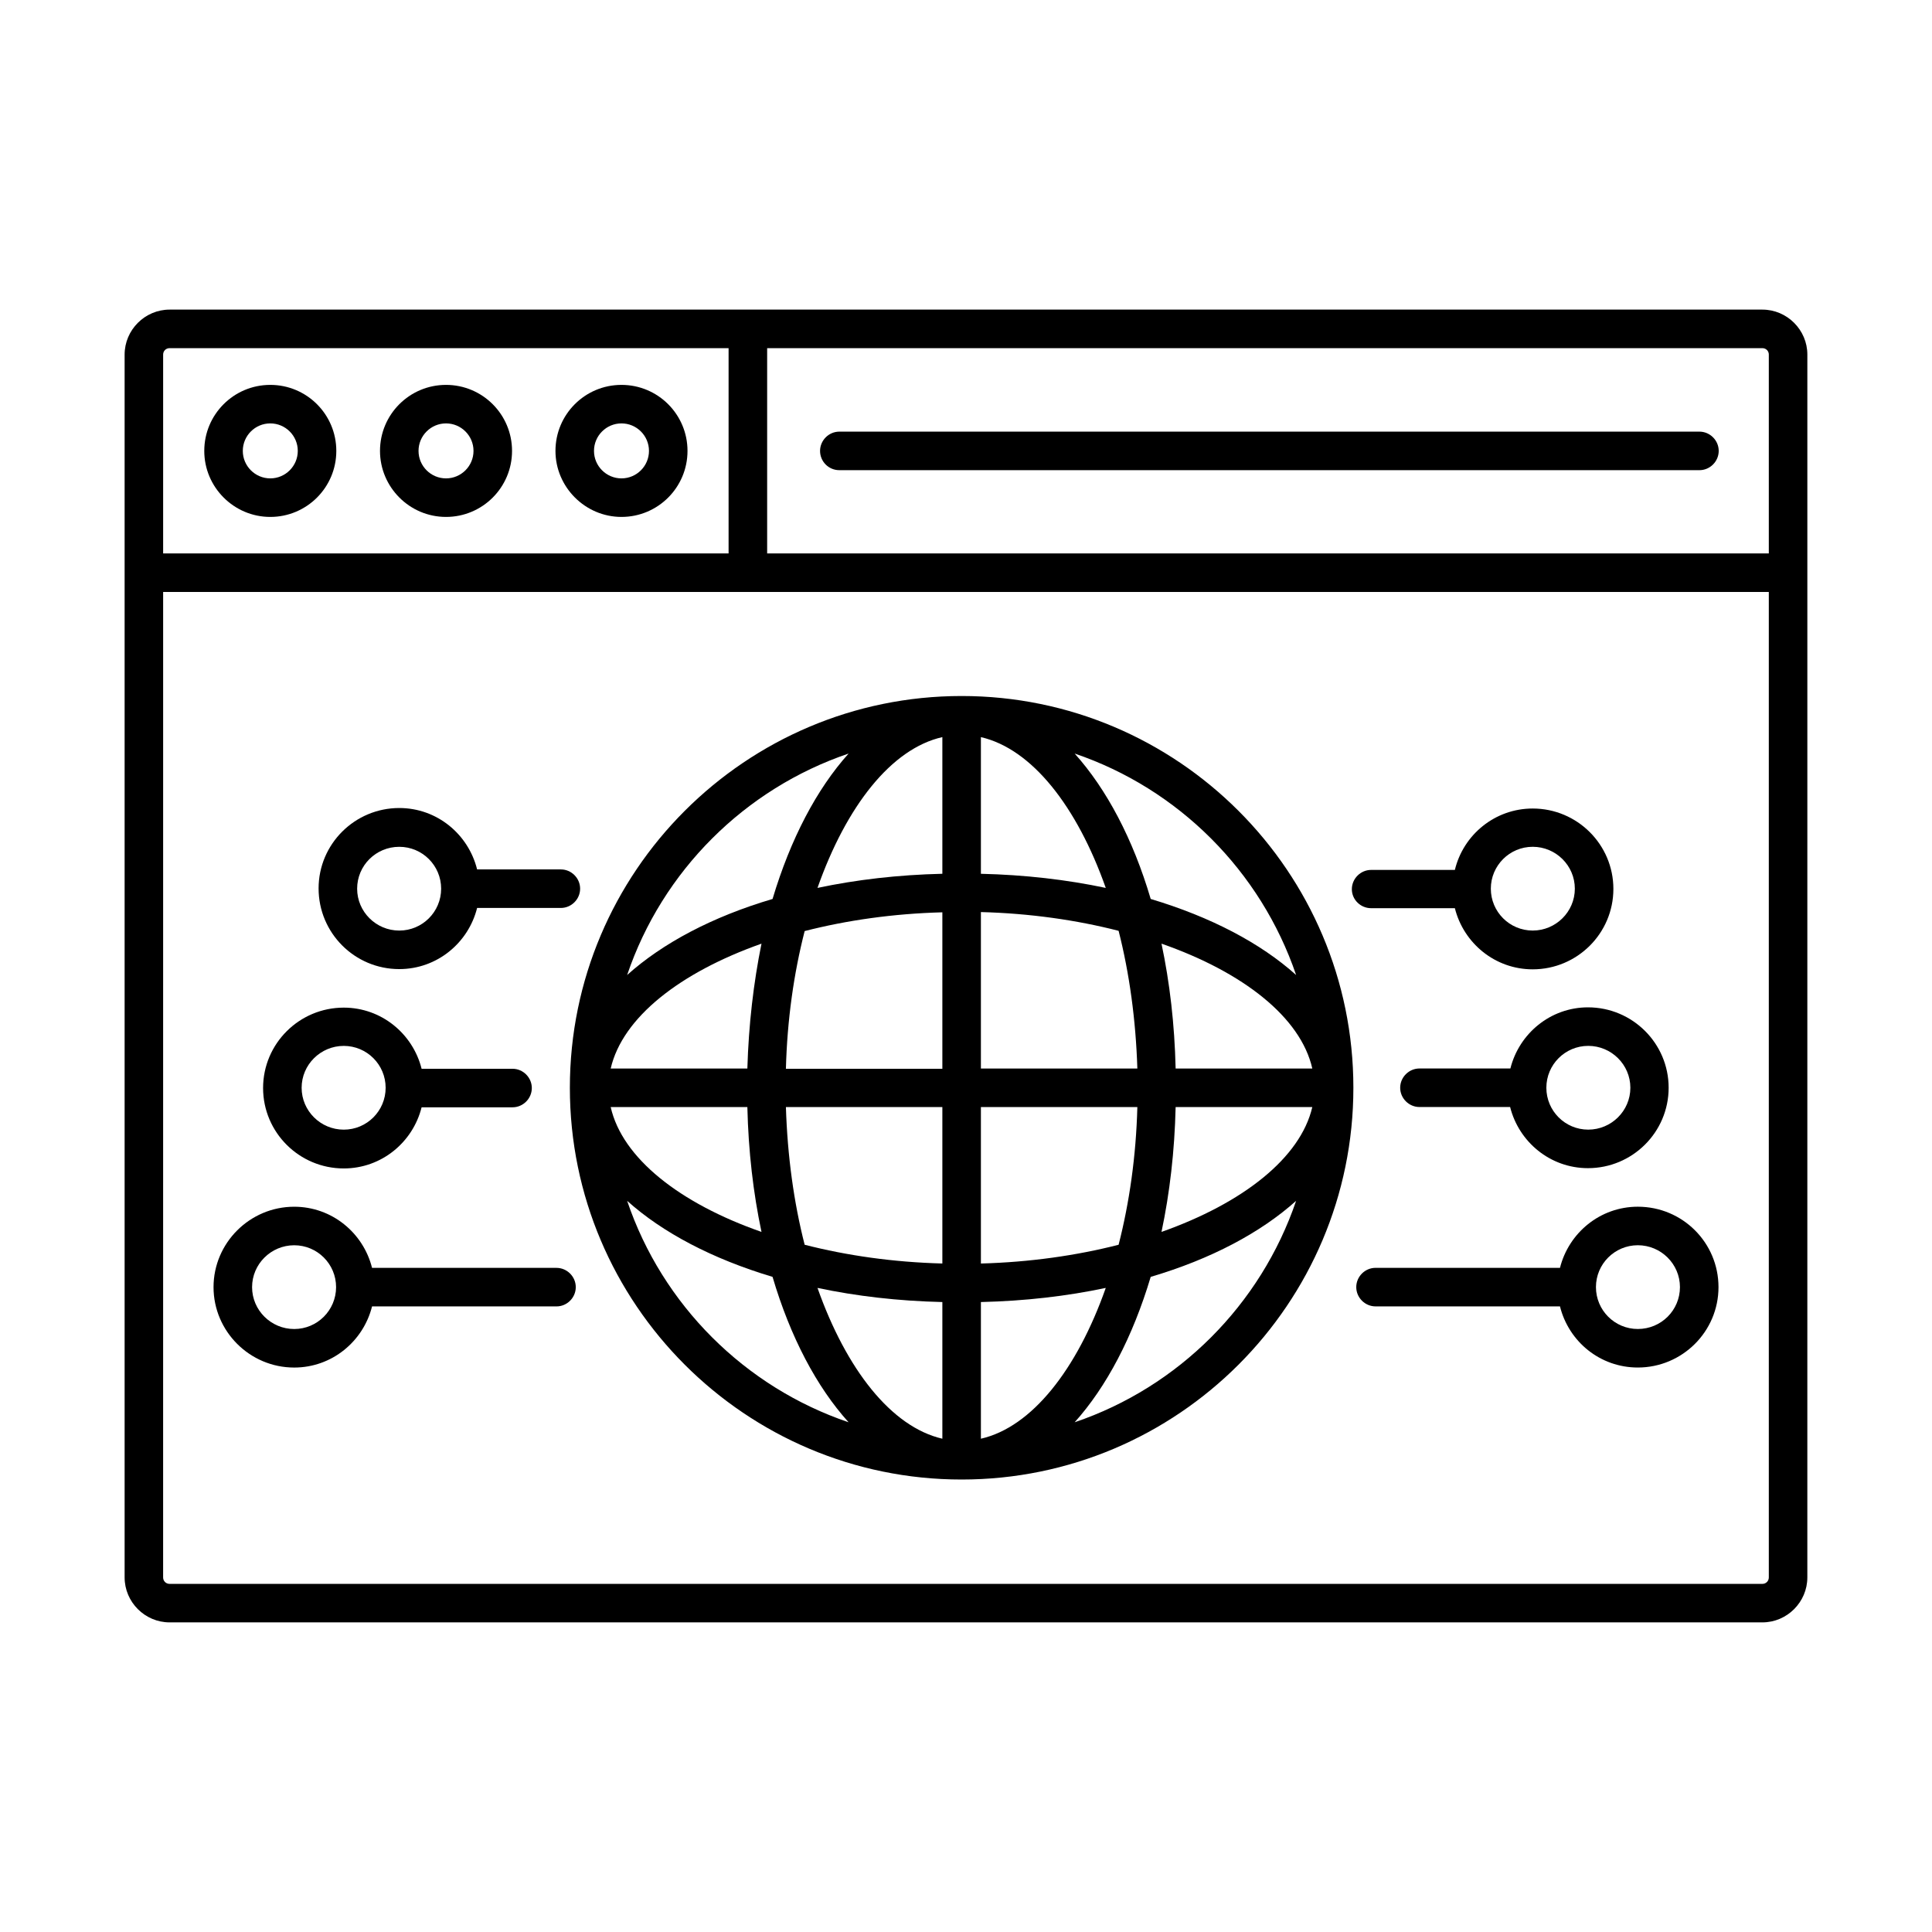 <?xml version="1.0" encoding="UTF-8"?>
<!-- Uploaded to: ICON Repo, www.iconrepo.com, Generator: ICON Repo Mixer Tools -->
<svg fill="#000000" width="800px" height="800px" version="1.1" viewBox="144 144 512 512" xmlns="http://www.w3.org/2000/svg">
 <g>
  <path d="m611.05 226.05h-422.11c-6.535 0-11.914 5.379-11.914 11.914v324.07c0 6.535 5.379 11.914 11.914 11.914h422.11c6.535 0 11.914-5.379 11.914-11.914l0.004-324.07c0-6.535-5.379-11.914-11.914-11.914zm1.703 11.914v52.695l-265.45 0.004v-54.398h263.75c0.953 0 1.703 0.746 1.703 1.699zm-423.82-1.699h148.15v54.398h-149.85v-52.699c0-0.953 0.746-1.699 1.699-1.699zm422.11 327.48h-422.11c-0.953 0-1.703-0.75-1.703-1.703l0.004-261.16h425.52v261.16c0 0.953-0.75 1.703-1.703 1.703z"/>
  <path d="m366.43 268.6h227.94c2.793 0 5.106-2.316 5.106-5.106 0-2.793-2.316-5.106-5.106-5.106h-227.94c-2.793 0-5.106 2.316-5.106 5.106 0 2.793 2.246 5.106 5.106 5.106z"/>
  <path d="m215.63 280.99c9.668 0 17.496-7.828 17.496-17.496 0-9.668-7.828-17.496-17.496-17.496-9.668 0-17.496 7.828-17.496 17.496-0.004 9.598 7.828 17.496 17.496 17.496zm0-24.785c4.016 0 7.285 3.269 7.285 7.285 0 4.016-3.269 7.285-7.285 7.285-4.016 0-7.285-3.269-7.285-7.285 0-4.016 3.266-7.285 7.285-7.285z"/>
  <path d="m262.2 280.99c9.668 0 17.496-7.828 17.496-17.496 0-9.668-7.828-17.496-17.496-17.496s-17.496 7.828-17.496 17.496c0 9.598 7.828 17.496 17.496 17.496zm0-24.785c4.016 0 7.285 3.269 7.285 7.285 0 4.016-3.269 7.285-7.285 7.285s-7.285-3.269-7.285-7.285c0-4.016 3.269-7.285 7.285-7.285z"/>
  <path d="m308.7 280.99c9.668 0 17.496-7.828 17.496-17.496 0-9.668-7.828-17.496-17.496-17.496s-17.496 7.828-17.496 17.496c0 9.598 7.898 17.496 17.496 17.496zm0-24.785c4.016 0 7.285 3.269 7.285 7.285 0 4.016-3.269 7.285-7.285 7.285s-7.285-3.269-7.285-7.285c0-4.016 3.269-7.285 7.285-7.285z"/>
  <path d="m398.84 328.45c-57.258 0-103.82 46.566-103.82 103.82 0 57.258 46.566 103.82 103.82 103.82 57.258 0 103.82-46.566 103.82-103.82 0.004-57.258-46.566-103.82-103.82-103.82zm88.645 73.938c-9.395-8.441-22.602-15.387-38.535-20.152-4.699-15.93-11.711-29.141-20.152-38.535 27.504 9.328 49.293 31.113 58.688 58.688zm-31.93 24.781c-0.273-11.711-1.566-22.809-3.746-33.09 21.648 7.559 36.902 19.539 39.965 33.09zm-10.145 0h-41.461v-41.461c13.004 0.34 25.328 2.109 36.492 4.969 2.859 11.234 4.559 23.555 4.969 36.492zm-41.461-51.605v-36.219c13.547 3.133 25.461 18.383 33.09 39.965-10.285-2.184-21.449-3.477-33.09-3.746zm-10.215-36.223v36.219c-11.711 0.273-22.809 1.566-33.09 3.746 7.629-21.648 19.543-36.898 33.09-39.965zm0 46.434v41.461h-41.461c0.34-13.004 2.109-25.328 4.969-36.492 11.168-2.859 23.488-4.629 36.492-4.969zm-51.676 41.395h-36.219c3.133-13.547 18.383-25.461 39.965-33.09-2.109 10.352-3.402 21.445-3.746 33.09zm0 10.211c0.273 11.711 1.566 22.809 3.746 33.09-21.648-7.559-36.902-19.539-39.965-33.09zm10.215 0h41.461v41.461c-13.004-0.34-25.328-2.109-36.492-4.969-2.859-11.164-4.562-23.488-4.969-36.492zm41.461 51.676v36.219c-13.547-3.133-25.461-18.383-33.09-39.965 10.281 2.18 21.379 3.473 33.09 3.746zm10.215 36.219v-36.219c11.711-0.273 22.809-1.566 33.09-3.746-7.629 21.652-19.613 36.902-33.09 39.965zm0-46.43v-41.461h41.461c-0.34 13.004-2.109 25.328-4.969 36.492-11.168 2.856-23.559 4.625-36.492 4.969zm51.605-41.465h36.219c-3.133 13.48-18.383 25.461-39.965 33.09 2.18-10.281 3.473-21.379 3.746-33.09zm-86.668-93.68c-8.441 9.395-15.387 22.602-20.152 38.535-15.93 4.699-29.141 11.711-38.535 20.152 9.324-27.574 31.18-49.359 58.688-58.688zm-58.688 118.53c9.395 8.441 22.602 15.387 38.535 20.152 4.699 15.93 11.711 29.207 20.152 38.535-27.508-9.328-49.363-31.113-58.688-58.688zm118.6 58.688c8.441-9.395 15.387-22.602 20.152-38.535 15.93-4.699 29.141-11.711 38.535-20.152-9.395 27.574-31.184 49.359-58.688 58.688z"/>
  <path d="m249.81 400.82c10.008 0 18.312-6.945 20.629-16.203h22.195c2.793 0 5.106-2.316 5.106-5.106 0-2.793-2.316-5.106-5.106-5.106h-22.195c-2.316-9.328-10.621-16.273-20.629-16.273-11.777 0-21.379 9.531-21.379 21.309s9.531 21.379 21.379 21.379zm0-32.406c6.129 0 11.098 4.969 11.098 11.098 0 6.129-4.969 11.098-11.098 11.098s-11.164-4.969-11.164-11.098c0-6.129 4.969-11.098 11.164-11.098z"/>
  <path d="m291.48 480h-48.883c-2.316-9.258-10.621-16.203-20.629-16.203-11.777 0-21.379 9.602-21.379 21.309 0 11.711 9.602 21.309 21.379 21.309 10.008 0 18.312-6.945 20.629-16.203h48.883c2.793 0 5.106-2.316 5.106-5.106 0-2.793-2.316-5.106-5.106-5.106zm-69.512 16.203c-6.129 0-11.164-4.969-11.164-11.098 0-6.129 5.039-11.098 11.164-11.098 6.129 0 11.098 4.969 11.098 11.098-0.004 6.129-4.973 11.098-11.098 11.098z"/>
  <path d="m235.1 453.65c10.008 0 18.312-6.945 20.629-16.203h24.102c2.793 0 5.106-2.316 5.106-5.106 0-2.793-2.316-5.106-5.106-5.106h-24.102c-2.316-9.258-10.621-16.203-20.629-16.203-11.777 0-21.379 9.531-21.379 21.309 0.004 11.777 9.602 21.309 21.379 21.309zm0-32.477c6.129 0 11.098 4.969 11.098 11.098 0 6.129-4.969 11.098-11.098 11.098-6.129 0-11.164-4.969-11.164-11.098 0-6.129 5.039-11.098 11.164-11.098z"/>
  <path d="m507.36 384.68h22.195c2.316 9.258 10.621 16.203 20.629 16.203 11.777 0 21.379-9.531 21.379-21.309 0-11.777-9.602-21.309-21.379-21.309-10.008 0-18.383 6.945-20.629 16.273h-22.195c-2.793 0-5.106 2.316-5.106 5.106 0 2.789 2.316 5.035 5.106 5.035zm42.824-16.27c6.129 0 11.164 4.969 11.164 11.098 0 6.129-5.039 11.098-11.164 11.098-6.129 0-11.098-4.969-11.098-11.098 0-6.129 4.973-11.098 11.098-11.098z"/>
  <path d="m578.04 463.79c-10.008 0-18.312 6.945-20.629 16.203h-48.883c-2.793 0-5.106 2.316-5.106 5.106 0 2.793 2.316 5.106 5.106 5.106h48.883c2.316 9.328 10.621 16.203 20.629 16.203 11.777 0 21.379-9.531 21.379-21.309-0.004-11.777-9.535-21.309-21.379-21.309zm0 32.406c-6.129 0-11.098-4.969-11.098-11.098 0-6.129 4.969-11.098 11.098-11.098s11.164 4.969 11.164 11.098c0 6.129-4.969 11.098-11.164 11.098z"/>
  <path d="m544.27 427.16h-24.102c-2.793 0-5.106 2.316-5.106 5.106 0 2.793 2.316 5.106 5.106 5.106h24.031c2.316 9.258 10.621 16.203 20.629 16.203 11.777 0 21.379-9.531 21.379-21.309 0-11.777-9.602-21.309-21.379-21.309-9.938 0-18.246 6.941-20.559 16.203zm31.793 5.106c0 6.129-5.039 11.098-11.164 11.098-6.129 0-11.098-4.969-11.098-11.098 0-6.129 4.969-11.098 11.098-11.098 6.125 0 11.164 4.969 11.164 11.098z"/>
 </g>
</svg>